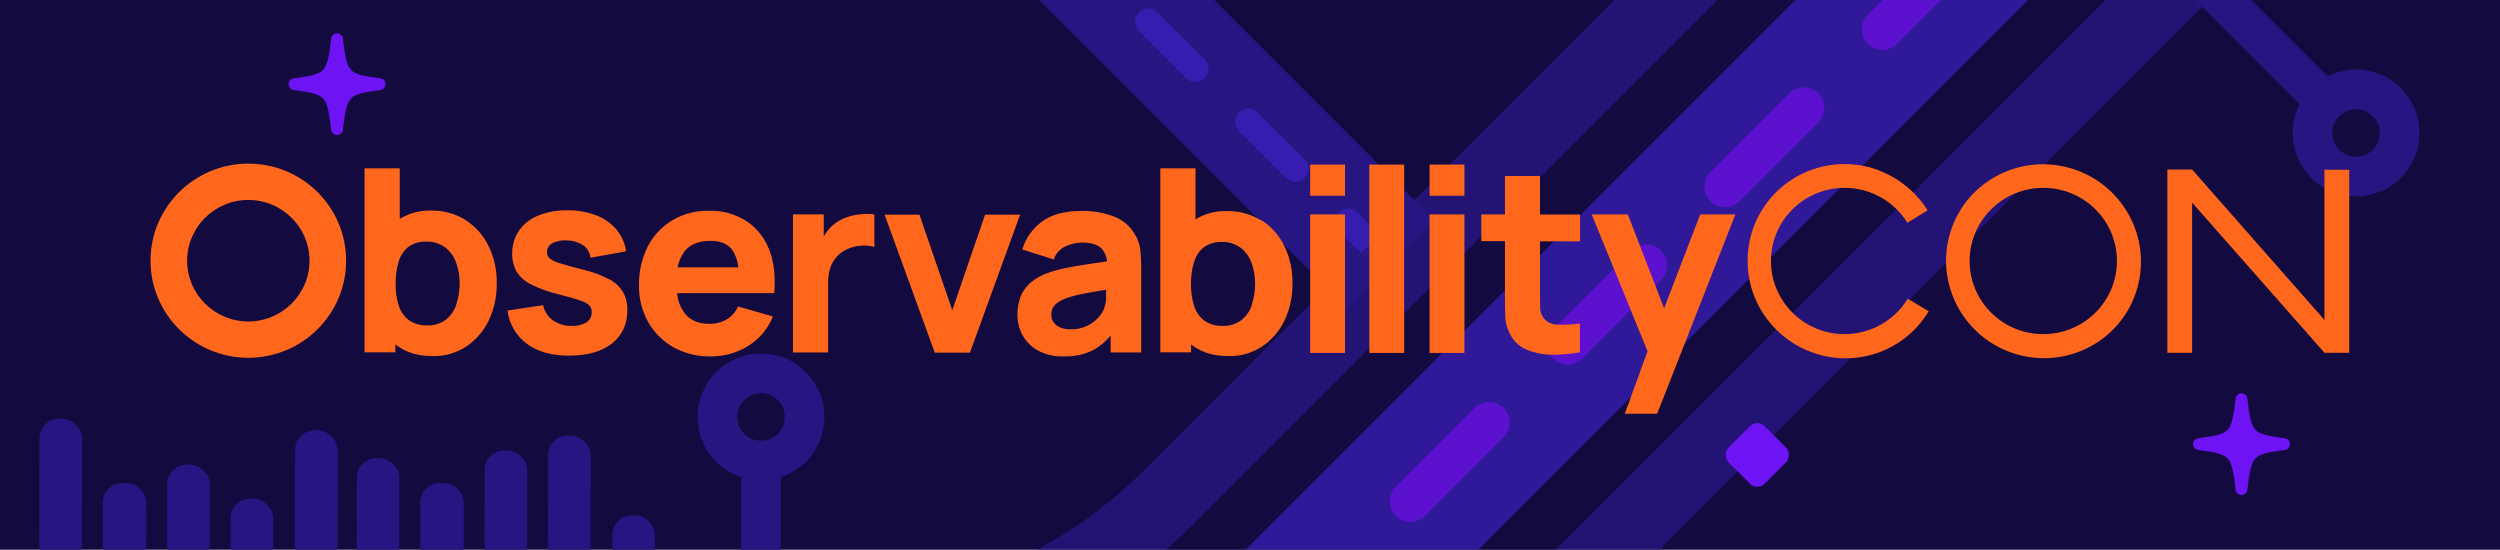 <svg width="382" height="84" viewBox="0 0 382 84" fill="none" xmlns="http://www.w3.org/2000/svg">
<g clip-path="url(#clip0_4723_119)">
<rect width="382" height="84" fill="#130A40"/>
<circle cx="360.007" cy="20.308" r="6.663" transform="rotate(-90 360.007 20.308)" fill="#130A40" stroke="#271582" stroke-width="6.058"/>
<line x1="355.69" y1="15.973" x2="331.858" y2="-7.858" stroke="#271582" stroke-width="6.058"/>
<circle cx="116.284" cy="63.707" r="6.663" transform="rotate(135 116.284 63.707)" fill="#130A40" stroke="#271582" stroke-width="6.058"/>
<line x1="116.272" y1="69.825" x2="116.272" y2="103.528" stroke="#271582" stroke-width="6.058"/>
<path d="M-432 -363L-242.226 -363C-235.691 -363 -229.424 -360.404 -224.803 -355.783L-146.25 -277.23C-141.629 -272.609 -139.033 -266.342 -139.033 -259.808L-139.033 -198.628C-139.033 -185.021 -128.002 -173.989 -114.394 -173.989L-87.136 -173.989C-80.601 -173.989 -74.334 -171.393 -69.713 -166.773L-39.931 -136.991C-35.311 -132.37 -29.044 -129.774 -22.509 -129.774L32.177 -129.774C38.712 -129.774 44.979 -127.178 49.6 -122.558L212.493 40.335" stroke="#271582" stroke-width="18.901"/>
<path d="M-432 -363L-242.226 -363C-235.691 -363 -229.424 -360.404 -224.803 -355.783L-146.25 -277.23C-141.629 -272.609 -139.033 -266.342 -139.033 -259.808L-139.033 -198.628C-139.033 -185.021 -128.002 -173.989 -114.394 -173.989L-87.136 -173.989C-80.601 -173.989 -74.334 -171.393 -69.713 -166.773L-39.931 -136.991C-35.311 -132.37 -29.044 -129.774 -22.509 -129.774L32.177 -129.774C38.712 -129.774 44.979 -127.178 49.6 -122.558L212.493 40.335" stroke="#361DAF" stroke-width="4.05" stroke-linecap="round" stroke-dasharray="10.13 11.48"/>
<g opacity="0.8">
<path d="M-941.866 -342.01C-941.866 -359.757 -956.253 -374.144 -974 -374.144C-991.747 -374.144 -1006.13 -359.757 -1006.13 -342.01H-941.866ZM-944.332 -105.915L-967.054 -83.192L-944.332 -105.915ZM-887.355 -48.938L-910.078 -26.216L-887.355 -48.938ZM317.678 -25.578L340.4 -2.856L340.4 -2.856L317.678 -25.578ZM197.481 94.618L174.759 71.896L174.759 71.896L197.481 94.618ZM-756.046 12.864H-605.197V-51.404H-756.046V12.864ZM-556.295 33.12L-472.074 117.34L-426.63 71.896L-510.85 -12.325L-556.295 33.12ZM-377.727 156.42H125.856V92.152H-377.727V156.42ZM220.203 117.34L340.4 -2.856L294.955 -48.301L174.759 71.896L220.203 117.34ZM389.302 -23.112H455.275V-87.381H389.302V-23.112ZM588.701 -156.539V-371H524.433V-156.539H588.701ZM-756.046 -51.404H-815.731V12.864H-756.046V-51.404ZM-864.633 -71.66L-921.61 -128.637L-967.054 -83.192L-910.078 -26.216L-864.633 -71.66ZM-941.866 -177.539V-342.01H-1006.13V-177.539H-941.866ZM-921.61 -128.637C-934.579 -141.607 -941.866 -159.197 -941.866 -177.539H-1006.13C-1006.13 -142.152 -992.077 -108.215 -967.054 -83.192L-921.61 -128.637ZM-815.731 -51.404C-834.073 -51.404 -851.663 -58.691 -864.633 -71.66L-910.078 -26.216C-885.055 -1.193 -851.118 12.864 -815.731 12.864V-51.404ZM455.275 -23.112C528.964 -23.112 588.701 -82.849 588.701 -156.539H524.433C524.433 -118.344 493.47 -87.381 455.275 -87.381V-23.112ZM340.4 -2.856C353.37 -15.826 370.96 -23.112 389.302 -23.112V-87.381C353.915 -87.381 319.978 -73.323 294.955 -48.301L340.4 -2.856ZM125.856 156.42C161.243 156.42 195.181 142.363 220.203 117.34L174.759 71.896C161.789 84.865 144.198 92.152 125.856 92.152V156.42ZM-472.074 117.34C-447.052 142.363 -413.114 156.42 -377.727 156.42V92.152C-396.069 92.152 -413.66 84.865 -426.63 71.896L-472.074 117.34ZM-605.197 12.864C-586.855 12.864 -569.264 20.15 -556.295 33.12L-510.85 -12.325C-535.872 -37.347 -569.81 -51.404 -605.197 -51.404V12.864Z" fill="#271582"/>
<path d="M-953.043 -342.01C-953.043 -353.584 -962.426 -362.967 -974 -362.967C-985.574 -362.967 -994.957 -353.584 -994.957 -342.01H-953.043ZM-944.332 -105.915L-959.151 -91.096L-944.332 -105.915ZM-887.355 -48.938L-902.174 -34.119L-887.355 -48.938ZM317.678 -25.578L332.497 -10.76L317.678 -25.578ZM197.481 94.618L182.662 79.799L197.481 94.618ZM-756.046 1.687H-605.197V-40.227H-756.046V1.687ZM-548.391 25.217L-464.171 109.437L-434.533 79.799L-518.753 -4.421L-548.391 25.217ZM-377.727 145.243H125.856V103.329H-377.727V145.243ZM212.3 109.437L332.497 -10.76L302.859 -40.397L182.662 79.799L212.3 109.437ZM389.302 -34.289H455.275V-76.204H389.302V-34.289ZM577.524 -156.539V-371H535.61V-156.539H577.524ZM-756.046 -40.227H-815.731V1.687H-756.046V-40.227ZM-872.536 -63.757L-929.513 -120.734L-959.151 -91.096L-902.174 -34.119L-872.536 -63.757ZM-953.043 -177.539V-342.01H-994.957V-177.539H-953.043ZM-929.513 -120.734C-944.579 -135.799 -953.043 -156.233 -953.043 -177.539H-994.957C-994.957 -145.117 -982.077 -114.022 -959.151 -91.096L-929.513 -120.734ZM-815.731 -40.227C-837.037 -40.227 -857.471 -48.691 -872.536 -63.757L-902.174 -34.119C-879.248 -11.193 -848.153 1.687 -815.731 1.687V-40.227ZM455.275 -34.289C522.791 -34.289 577.524 -89.022 577.524 -156.539H535.61C535.61 -112.171 499.643 -76.204 455.275 -76.204V-34.289ZM332.497 -10.76C347.562 -25.826 367.996 -34.289 389.302 -34.289V-76.204C356.88 -76.204 325.785 -63.324 302.859 -40.397L332.497 -10.76ZM125.856 145.243C158.279 145.243 189.374 132.363 212.3 109.437L182.662 79.799C167.596 94.865 147.163 103.329 125.856 103.329V145.243ZM-464.171 109.437C-441.245 132.363 -410.15 145.243 -377.727 145.243V103.329C-399.034 103.329 -419.467 94.865 -434.533 79.799L-464.171 109.437ZM-605.197 1.687C-583.891 1.687 -563.457 10.151 -548.391 25.217L-518.753 -4.421C-541.68 -27.347 -572.774 -40.227 -605.197 -40.227V1.687Z" fill="#130A40"/>
<path d="M-961.426 -342.01C-961.426 -348.955 -967.055 -354.584 -974 -354.584C-980.945 -354.584 -986.574 -348.955 -986.574 -342.01H-961.426ZM-944.332 -105.915L-953.223 -97.023L-944.332 -105.915ZM-887.355 -48.938L-896.247 -40.047L-887.355 -48.938ZM317.678 -25.578L326.569 -16.687L317.678 -25.578ZM197.481 94.618L188.59 85.727L197.481 94.618ZM-756.046 -6.696H-605.197V-31.844H-756.046V-6.696ZM-542.464 19.289L-458.243 103.509L-440.461 85.727L-524.681 1.506L-542.464 19.289ZM-377.727 136.86H125.856V111.712H-377.727V136.86ZM206.372 103.509L326.569 -16.687L308.786 -34.47L188.59 85.727L206.372 103.509ZM389.302 -42.672H455.275V-67.821H389.302V-42.672ZM569.141 -156.539V-371H543.993V-156.539H569.141ZM-756.046 -31.844H-815.731V-6.696H-756.046V-31.844ZM-878.464 -57.829L-935.441 -114.806L-953.223 -97.023L-896.247 -40.047L-878.464 -57.829ZM-961.426 -177.539V-342.01H-986.574V-177.539H-961.426ZM-935.441 -114.806C-952.079 -131.444 -961.426 -154.01 -961.426 -177.539H-986.574C-986.574 -147.34 -974.578 -118.378 -953.223 -97.023L-935.441 -114.806ZM-815.731 -31.844C-839.26 -31.844 -861.826 -41.191 -878.464 -57.829L-896.247 -40.047C-874.893 -18.692 -845.93 -6.696 -815.731 -6.696V-31.844ZM455.275 -42.672C518.162 -42.672 569.141 -93.652 569.141 -156.539H543.993C543.993 -107.541 504.272 -67.821 455.275 -67.821V-42.672ZM326.569 -16.687C343.207 -33.325 365.773 -42.672 389.302 -42.672V-67.821C359.103 -67.821 330.14 -55.824 308.786 -34.47L326.569 -16.687ZM125.856 136.86C156.056 136.86 185.018 124.864 206.372 103.509L188.59 85.727C171.952 102.365 149.386 111.712 125.856 111.712V136.86ZM-458.243 103.509C-436.889 124.864 -407.927 136.86 -377.727 136.86V111.712C-401.257 111.712 -423.823 102.365 -440.461 85.727L-458.243 103.509ZM-605.197 -6.696C-581.667 -6.696 -559.102 2.651 -542.464 19.289L-524.681 1.506C-546.035 -19.848 -574.998 -31.844 -605.197 -31.844V-6.696Z" fill="#361DAF"/>
<path d="M-970.856 -342.01C-970.856 -343.746 -972.264 -345.154 -974 -345.154C-975.736 -345.154 -977.144 -343.746 -977.144 -342.01H-970.856ZM-944.332 -105.915L-942.109 -108.138L-944.332 -105.915ZM-887.355 -48.938L-889.578 -46.715L-887.355 -48.938ZM317.678 -25.578L315.455 -27.801L317.678 -25.578ZM197.481 94.618L199.704 96.841L197.481 94.618ZM-449.352 94.618L-447.129 92.395L-449.352 94.618ZM-977.144 -333.787C-977.144 -332.05 -975.736 -330.643 -974 -330.643C-972.264 -330.643 -970.856 -332.05 -970.856 -333.787H-977.144ZM-970.856 -317.339C-970.856 -319.076 -972.264 -320.483 -974 -320.483C-975.736 -320.483 -977.144 -319.076 -977.144 -317.339H-970.856ZM-977.144 -300.892C-977.144 -299.156 -975.736 -297.749 -974 -297.749C-972.264 -297.749 -970.856 -299.156 -970.856 -300.892H-977.144ZM-970.856 -284.445C-970.856 -286.181 -972.264 -287.589 -974 -287.589C-975.736 -287.589 -977.144 -286.181 -977.144 -284.445H-970.856ZM-977.144 -267.998C-977.144 -266.262 -975.736 -264.855 -974 -264.855C-972.264 -264.855 -970.856 -266.262 -970.856 -267.998H-977.144ZM-970.856 -251.551C-970.856 -253.287 -972.264 -254.695 -974 -254.695C-975.736 -254.695 -977.144 -253.287 -977.144 -251.551H-970.856ZM-977.144 -235.104C-977.144 -233.368 -975.736 -231.961 -974 -231.961C-972.264 -231.961 -970.856 -233.368 -970.856 -235.104H-977.144ZM-970.856 -218.657C-970.856 -220.393 -972.264 -221.801 -974 -221.801C-975.736 -221.801 -977.144 -220.393 -977.144 -218.657H-970.856ZM-977.144 -202.21C-977.144 -200.474 -975.736 -199.066 -974 -199.066C-972.264 -199.066 -970.856 -200.474 -970.856 -202.21H-977.144ZM-970.856 -185.763C-970.856 -187.499 -972.264 -188.907 -974 -188.907C-975.736 -188.907 -977.144 -187.499 -977.144 -185.763H-970.856ZM-976.641 -167.303C-976.471 -165.575 -974.932 -164.312 -973.205 -164.482C-971.477 -164.653 -970.214 -166.191 -970.384 -167.919L-976.641 -167.303ZM-966.63 -149.048C-967.134 -150.71 -968.89 -151.648 -970.551 -151.144C-972.213 -150.64 -973.151 -148.884 -972.647 -147.223L-966.63 -149.048ZM-964.812 -128.309C-963.994 -126.777 -962.089 -126.2 -960.558 -127.018C-959.027 -127.836 -958.449 -129.741 -959.267 -131.272L-964.812 -128.309ZM-948.578 -115.274C-949.679 -116.616 -951.66 -116.811 -953.002 -115.71C-954.344 -114.608 -954.539 -112.628 -953.438 -111.286L-948.578 -115.274ZM-939.433 -96.57C-938.205 -95.342 -936.215 -95.342 -934.987 -96.57C-933.76 -97.797 -933.76 -99.788 -934.987 -101.015L-939.433 -96.57ZM-920.743 -86.771C-921.971 -87.999 -923.961 -87.999 -925.189 -86.771C-926.416 -85.544 -926.416 -83.553 -925.189 -82.326L-920.743 -86.771ZM-910.944 -68.081C-909.717 -66.854 -907.726 -66.854 -906.499 -68.081C-905.271 -69.309 -905.271 -71.299 -906.499 -72.527L-910.944 -68.081ZM-892.255 -58.283C-893.482 -59.511 -895.473 -59.511 -896.7 -58.283C-897.928 -57.055 -897.928 -55.065 -896.7 -53.837L-892.255 -58.283ZM-881.984 -39.832C-880.642 -38.731 -878.662 -38.926 -877.56 -40.268C-876.459 -41.61 -876.654 -43.591 -877.996 -44.692L-881.984 -39.832ZM-861.998 -34.003C-863.529 -34.821 -865.434 -34.243 -866.252 -32.712C-867.071 -31.181 -866.493 -29.276 -864.962 -28.458L-861.998 -34.003ZM-846.047 -20.623C-844.386 -20.119 -842.63 -21.058 -842.126 -22.719C-841.622 -24.38 -842.56 -26.136 -844.222 -26.64L-846.047 -20.623ZM-825.351 -22.886C-827.079 -23.056 -828.617 -21.793 -828.788 -20.066C-828.958 -18.338 -827.695 -16.799 -825.967 -16.629L-825.351 -22.886ZM-808.27 -16.127C-806.534 -16.127 -805.126 -17.534 -805.126 -19.27C-805.126 -21.006 -806.534 -22.414 -808.27 -22.414V-16.127ZM-793.349 -22.414C-795.085 -22.414 -796.492 -21.006 -796.492 -19.27C-796.492 -17.534 -795.085 -16.127 -793.349 -16.127V-22.414ZM-778.427 -16.127C-776.691 -16.127 -775.284 -17.534 -775.284 -19.27C-775.284 -21.006 -776.691 -22.414 -778.427 -22.414V-16.127ZM-763.506 -22.414C-765.242 -22.414 -766.65 -21.006 -766.65 -19.27C-766.65 -17.534 -765.242 -16.127 -763.506 -16.127V-22.414ZM-746.617 -16.127C-744.881 -16.127 -743.474 -17.534 -743.474 -19.27C-743.474 -21.006 -744.881 -22.414 -746.617 -22.414V-16.127ZM-727.761 -22.414C-729.498 -22.414 -730.905 -21.006 -730.905 -19.27C-730.905 -17.534 -729.498 -16.127 -727.761 -16.127V-22.414ZM-708.905 -16.127C-707.169 -16.127 -705.762 -17.534 -705.762 -19.27C-705.762 -21.006 -707.169 -22.414 -708.905 -22.414V-16.127ZM-690.049 -22.414C-691.785 -22.414 -693.193 -21.006 -693.193 -19.27C-693.193 -17.534 -691.785 -16.127 -690.049 -16.127V-22.414ZM-671.193 -16.127C-669.457 -16.127 -668.05 -17.534 -668.05 -19.27C-668.05 -21.006 -669.457 -22.414 -671.193 -22.414V-16.127ZM-652.337 -22.414C-654.073 -22.414 -655.481 -21.006 -655.481 -19.27C-655.481 -17.534 -654.073 -16.127 -652.337 -16.127V-22.414ZM-633.481 -16.127C-631.745 -16.127 -630.338 -17.534 -630.338 -19.27C-630.338 -21.006 -631.745 -22.414 -633.481 -22.414V-16.127ZM-614.625 -22.414C-616.361 -22.414 -617.769 -21.006 -617.769 -19.27C-617.769 -17.534 -616.361 -16.127 -614.625 -16.127V-22.414ZM-595.577 -15.654C-593.849 -15.484 -592.31 -16.747 -592.14 -18.475C-591.97 -20.202 -593.233 -21.741 -594.96 -21.911L-595.577 -15.654ZM-574.881 -17.917C-576.542 -18.421 -578.297 -17.483 -578.801 -15.821C-579.305 -14.16 -578.367 -12.405 -576.706 -11.9L-574.881 -17.917ZM-558.93 -4.537C-557.399 -3.719 -555.494 -4.297 -554.676 -5.828C-553.857 -7.359 -554.435 -9.264 -555.966 -10.082L-558.93 -4.537ZM-538.943 1.292C-540.285 0.191 -542.266 0.386 -543.367 1.728C-544.469 3.07 -544.274 5.05 -542.932 6.152L-538.943 1.292ZM-528.777 19.639C-527.549 20.867 -525.559 20.867 -524.331 19.639C-523.104 18.411 -523.104 16.421 -524.331 15.193L-528.777 19.639ZM-510.294 29.23C-511.522 28.002 -513.512 28.002 -514.74 29.23C-515.968 30.458 -515.968 32.448 -514.74 33.676L-510.294 29.23ZM-500.703 47.712C-499.476 48.94 -497.485 48.94 -496.258 47.712C-495.03 46.485 -495.03 44.494 -496.258 43.267L-500.703 47.712ZM-482.221 57.303C-483.449 56.076 -485.439 56.076 -486.667 57.303C-487.894 58.531 -487.894 60.522 -486.667 61.749L-482.221 57.303ZM-472.63 75.786C-471.402 77.013 -469.412 77.013 -468.184 75.786C-466.957 74.558 -466.957 72.568 -468.184 71.34L-472.63 75.786ZM-454.148 85.377C-455.375 84.149 -457.366 84.149 -458.593 85.377C-459.821 86.605 -459.821 88.595 -458.593 89.823L-454.148 85.377ZM-443.981 103.724C-442.639 104.825 -440.658 104.63 -439.557 103.288C-438.455 101.946 -438.65 99.966 -439.993 98.864L-443.981 103.724ZM-423.995 109.553C-425.526 108.735 -427.43 109.313 -428.249 110.844C-429.067 112.375 -428.489 114.28 -426.958 115.098L-423.995 109.553ZM-408.044 122.933C-406.382 123.437 -404.627 122.499 -404.123 120.837C-403.619 119.176 -404.557 117.42 -406.219 116.916L-408.044 122.933ZM-387.348 120.67C-389.076 120.5 -390.614 121.763 -390.784 123.491C-390.954 125.218 -389.692 126.757 -387.964 126.927L-387.348 120.67ZM-368.735 127.43C-366.999 127.43 -365.591 126.022 -365.591 124.286C-365.591 122.55 -366.999 121.142 -368.735 121.142V127.43ZM-350.75 121.142C-352.486 121.142 -353.893 122.55 -353.893 124.286C-353.893 126.022 -352.486 127.43 -350.75 127.43V121.142ZM-332.765 127.43C-331.028 127.43 -329.621 126.022 -329.621 124.286C-329.621 122.55 -331.028 121.142 -332.765 121.142V127.43ZM-314.779 121.142C-316.516 121.142 -317.923 122.55 -317.923 124.286C-317.923 126.022 -316.516 127.43 -314.779 127.43V121.142ZM-296.794 127.43C-295.058 127.43 -293.651 126.022 -293.651 124.286C-293.651 122.55 -295.058 121.142 -296.794 121.142V127.43ZM-278.809 121.142C-280.545 121.142 -281.953 122.55 -281.953 124.286C-281.953 126.022 -280.545 127.43 -278.809 127.43V121.142ZM-260.824 127.43C-259.088 127.43 -257.68 126.022 -257.68 124.286C-257.68 122.55 -259.088 121.142 -260.824 121.142V127.43ZM-242.839 121.142C-244.575 121.142 -245.982 122.55 -245.982 124.286C-245.982 126.022 -244.575 127.43 -242.839 127.43V121.142ZM-224.854 127.43C-223.118 127.43 -221.71 126.022 -221.71 124.286C-221.71 122.55 -223.118 121.142 -224.854 121.142V127.43ZM-206.869 121.142C-208.605 121.142 -210.012 122.55 -210.012 124.286C-210.012 126.022 -208.605 127.43 -206.869 127.43V121.142ZM-188.883 127.43C-187.147 127.43 -185.74 126.022 -185.74 124.286C-185.74 122.55 -187.147 121.142 -188.883 121.142V127.43ZM-170.898 121.142C-172.634 121.142 -174.042 122.55 -174.042 124.286C-174.042 126.022 -172.634 127.43 -170.898 127.43V121.142ZM-152.913 127.43C-151.177 127.43 -149.77 126.022 -149.77 124.286C-149.77 122.55 -151.177 121.142 -152.913 121.142V127.43ZM-134.928 121.142C-136.664 121.142 -138.072 122.55 -138.072 124.286C-138.072 126.022 -136.664 127.43 -134.928 127.43V121.142ZM-116.943 127.43C-115.207 127.43 -113.799 126.022 -113.799 124.286C-113.799 122.55 -115.207 121.142 -116.943 121.142V127.43ZM-98.958 121.142C-100.694 121.142 -102.101 122.55 -102.101 124.286C-102.101 126.022 -100.694 127.43 -98.958 127.43V121.142ZM-80.973 127.43C-79.237 127.43 -77.829 126.022 -77.829 124.286C-77.829 122.55 -79.237 121.142 -80.973 121.142V127.43ZM-62.987 121.142C-64.724 121.142 -66.131 122.55 -66.131 124.286C-66.131 126.022 -64.724 127.43 -62.987 127.43V121.142ZM-45.002 127.43C-43.266 127.43 -41.859 126.022 -41.859 124.286C-41.859 122.55 -43.266 121.142 -45.002 121.142V127.43ZM-27.017 121.142C-28.753 121.142 -30.161 122.55 -30.161 124.286C-30.161 126.022 -28.753 127.43 -27.017 127.43V121.142ZM-9.032 127.43C-7.296 127.43 -5.889 126.022 -5.889 124.286C-5.889 122.55 -7.296 121.142 -9.032 121.142V127.43ZM8.953 121.142C7.217 121.142 5.81 122.55 5.81 124.286C5.81 126.022 7.217 127.43 8.953 127.43V121.142ZM26.938 127.43C28.674 127.43 30.082 126.022 30.082 124.286C30.082 122.55 28.674 121.142 26.938 121.142V127.43ZM44.923 121.142C43.187 121.142 41.78 122.55 41.78 124.286C41.78 126.022 43.187 127.43 44.923 127.43V121.142ZM62.908 127.43C64.645 127.43 66.052 126.022 66.052 124.286C66.052 122.55 64.645 121.142 62.908 121.142V127.43ZM80.894 121.142C79.157 121.142 77.75 122.55 77.75 124.286C77.75 126.022 79.157 127.43 80.894 127.43V121.142ZM98.879 127.43C100.615 127.43 102.022 126.022 102.022 124.286C102.022 122.55 100.615 121.142 98.879 121.142V127.43ZM116.864 121.142C115.128 121.142 113.72 122.55 113.72 124.286C113.72 126.022 115.128 127.43 116.864 127.43V121.142ZM136.093 126.927C137.821 126.757 139.083 125.218 138.913 123.491C138.743 121.763 137.205 120.5 135.477 120.67L136.093 126.927ZM154.347 116.916C152.686 117.42 151.748 119.176 152.252 120.837C152.756 122.499 154.511 123.437 156.173 122.933L154.347 116.916ZM175.087 115.098C176.618 114.28 177.196 112.375 176.378 110.844C175.559 109.313 173.655 108.735 172.124 109.553L175.087 115.098ZM188.121 98.864C186.779 99.965 186.584 101.946 187.686 103.288C188.787 104.63 190.768 104.825 192.11 103.724L188.121 98.864ZM205.714 90.831C206.941 89.603 206.941 87.613 205.714 86.385C204.486 85.158 202.496 85.158 201.268 86.385L205.714 90.831ZM213.288 74.366C212.06 75.593 212.06 77.584 213.288 78.811C214.515 80.039 216.506 80.039 217.733 78.811L213.288 74.366ZM229.753 66.792C230.981 65.564 230.981 63.574 229.753 62.346C228.525 61.118 226.535 61.118 225.307 62.346L229.753 66.792ZM237.327 50.326C236.099 51.554 236.099 53.544 237.327 54.772C238.555 56 240.545 56 241.773 54.772L237.327 50.326ZM253.792 42.752C255.02 41.525 255.02 39.534 253.792 38.307C252.565 37.079 250.574 37.079 249.347 38.307L253.792 42.752ZM261.366 26.287C260.139 27.515 260.139 29.505 261.366 30.733C262.594 31.96 264.584 31.96 265.812 30.733L261.366 26.287ZM277.832 18.713C279.059 17.485 279.059 15.495 277.832 14.267C276.604 13.04 274.614 13.04 273.386 14.267L277.832 18.713ZM285.406 2.248C284.178 3.475 284.178 5.466 285.406 6.693C286.633 7.921 288.624 7.921 289.851 6.693L285.406 2.248ZM301.871 -5.326C303.099 -6.554 303.099 -8.544 301.871 -9.772C300.643 -10.999 298.653 -10.999 297.425 -9.772L301.871 -5.326ZM309.445 -21.791C308.217 -20.564 308.217 -18.573 309.445 -17.346C310.673 -16.118 312.663 -16.118 313.891 -17.346L309.445 -21.791ZM327.037 -29.824C328.379 -30.926 328.574 -32.907 327.473 -34.249C326.371 -35.591 324.391 -35.786 323.049 -34.684L327.037 -29.824ZM340.071 -46.059C338.54 -45.24 337.962 -43.336 338.781 -41.804C339.599 -40.273 341.504 -39.695 343.035 -40.514L340.071 -46.059ZM360.811 -47.877C362.473 -48.381 363.411 -50.136 362.907 -51.798C362.403 -53.459 360.647 -54.397 358.986 -53.893L360.811 -47.877ZM379.066 -57.887C377.338 -57.717 376.075 -56.179 376.245 -54.451C376.415 -52.723 377.954 -51.46 379.682 -51.63L379.066 -57.887ZM397.549 -52.103C399.285 -52.103 400.692 -53.51 400.692 -55.246C400.692 -56.983 399.285 -58.39 397.549 -58.39V-52.103ZM414.042 -58.39C412.306 -58.39 410.898 -56.983 410.898 -55.246C410.898 -53.51 412.306 -52.103 414.042 -52.103V-58.39ZM430.535 -52.103C432.271 -52.103 433.679 -53.51 433.679 -55.246C433.679 -56.983 432.271 -58.39 430.535 -58.39V-52.103ZM447.028 -58.39C445.292 -58.39 443.884 -56.983 443.884 -55.246C443.884 -53.51 445.292 -52.103 447.028 -52.103V-58.39ZM465.511 -52.598C467.239 -52.767 468.504 -54.304 468.336 -56.032C468.167 -57.76 466.63 -59.024 464.902 -58.856L465.511 -52.598ZM483.777 -62.592C482.115 -62.088 481.176 -60.333 481.68 -58.672C482.183 -57.01 483.938 -56.071 485.6 -56.575L483.777 -62.592ZM504.516 -64.418C506.047 -65.238 506.623 -67.143 505.803 -68.673C504.983 -70.204 503.078 -70.78 501.548 -69.96L504.516 -64.418ZM517.539 -80.665C516.198 -79.562 516.004 -77.582 517.106 -76.24C518.208 -74.899 520.189 -74.705 521.531 -75.807L517.539 -80.665ZM536.007 -90.283C537.109 -91.624 536.915 -93.605 535.573 -94.708C534.232 -95.81 532.251 -95.616 531.149 -94.274L536.007 -90.283ZM541.854 -110.266C541.034 -108.735 541.61 -106.83 543.14 -106.01C544.671 -105.191 546.576 -105.767 547.396 -107.297L541.854 -110.266ZM555.239 -126.214C555.742 -127.875 554.804 -129.63 553.142 -130.134C551.48 -130.637 549.725 -129.698 549.222 -128.037L555.239 -126.214ZM552.958 -146.911C552.789 -145.183 554.054 -143.646 555.782 -143.478C557.51 -143.31 559.047 -144.574 559.215 -146.302L552.958 -146.911ZM559.711 -165.475C559.711 -167.211 558.303 -168.618 556.567 -168.618C554.831 -168.618 553.424 -167.211 553.424 -165.475H559.711ZM553.424 -183.347C553.424 -181.611 554.831 -180.203 556.567 -180.203C558.303 -180.203 559.711 -181.611 559.711 -183.347H553.424ZM559.711 -201.218C559.711 -202.955 558.303 -204.362 556.567 -204.362C554.831 -204.362 553.424 -202.955 553.424 -201.218H559.711ZM553.424 -219.09C553.424 -217.354 554.831 -215.947 556.567 -215.947C558.303 -215.947 559.711 -217.354 559.711 -219.09H553.424ZM559.711 -236.962C559.711 -238.698 558.303 -240.105 556.567 -240.105C554.831 -240.105 553.424 -238.698 553.424 -236.962H559.711ZM553.424 -254.834C553.424 -253.098 554.831 -251.69 556.567 -251.69C558.303 -251.69 559.711 -253.098 559.711 -254.834H553.424ZM559.711 -272.705C559.711 -274.442 558.303 -275.849 556.567 -275.849C554.831 -275.849 553.424 -274.442 553.424 -272.705H559.711ZM553.424 -290.577C553.424 -288.841 554.831 -287.434 556.567 -287.434C558.303 -287.434 559.711 -288.841 559.711 -290.577H553.424ZM559.711 -308.449C559.711 -310.185 558.303 -311.592 556.567 -311.592C554.831 -311.592 553.424 -310.185 553.424 -308.449H559.711ZM553.424 -326.321C553.424 -324.585 554.831 -323.177 556.567 -323.177C558.303 -323.177 559.711 -324.585 559.711 -326.321H553.424ZM559.711 -344.192C559.711 -345.929 558.303 -347.336 556.567 -347.336C554.831 -347.336 553.424 -345.929 553.424 -344.192H559.711ZM553.424 -362.064C553.424 -360.328 554.831 -358.921 556.567 -358.921C558.303 -358.921 559.711 -360.328 559.711 -362.064H553.424ZM-977.144 -342.01V-333.787H-970.856V-342.01H-977.144ZM-977.144 -317.339V-300.892H-970.856V-317.339H-977.144ZM-977.144 -284.445V-267.998H-970.856V-284.445H-977.144ZM-977.144 -251.551V-235.104H-970.856V-251.551H-977.144ZM-977.144 -218.657V-202.21H-970.856V-218.657H-977.144ZM-977.144 -185.763V-177.539H-970.856V-185.763H-977.144ZM-977.144 -177.539C-977.144 -174.106 -976.975 -170.69 -976.641 -167.303L-970.384 -167.919C-970.698 -171.102 -970.856 -174.313 -970.856 -177.539H-977.144ZM-972.647 -147.223C-970.661 -140.677 -968.036 -134.341 -964.812 -128.309L-959.267 -131.272C-962.298 -136.942 -964.764 -142.896 -966.63 -149.048L-972.647 -147.223ZM-953.438 -111.286C-951.278 -108.654 -948.983 -106.12 -946.555 -103.692L-942.109 -108.138C-944.391 -110.419 -946.549 -112.802 -948.578 -115.274L-953.438 -111.286ZM-946.555 -103.692L-939.433 -96.57L-934.987 -101.015L-942.109 -108.138L-946.555 -103.692ZM-925.189 -82.326L-910.944 -68.081L-906.499 -72.527L-920.743 -86.771L-925.189 -82.326ZM-896.7 -53.837L-889.578 -46.715L-885.133 -51.161L-892.255 -58.283L-896.7 -53.837ZM-889.578 -46.715C-887.151 -44.288 -884.616 -41.992 -881.984 -39.832L-877.996 -44.692C-880.468 -46.721 -882.851 -48.879 -885.133 -51.161L-889.578 -46.715ZM-864.962 -28.458C-858.929 -25.234 -852.593 -22.609 -846.047 -20.623L-844.222 -26.64C-850.374 -28.506 -856.328 -30.973 -861.998 -34.003L-864.962 -28.458ZM-825.967 -16.629C-822.58 -16.296 -819.164 -16.127 -815.731 -16.127V-22.414C-818.957 -22.414 -822.168 -22.573 -825.351 -22.886L-825.967 -16.629ZM-815.731 -16.127H-808.27V-22.414H-815.731V-16.127ZM-793.349 -16.127H-778.427V-22.414H-793.349V-16.127ZM-763.506 -16.127H-756.046V-22.414H-763.506V-16.127ZM-756.046 -16.127H-746.617V-22.414H-756.046V-16.127ZM-727.761 -16.127H-708.905V-22.414H-727.761V-16.127ZM-690.049 -16.127H-671.193V-22.414H-690.049V-16.127ZM-652.337 -16.127H-633.481V-22.414H-652.337V-16.127ZM-614.625 -16.127H-605.197V-22.414H-614.625V-16.127ZM-605.197 -16.127C-601.97 -16.127 -598.76 -15.968 -595.577 -15.654L-594.96 -21.911C-598.348 -22.245 -601.764 -22.414 -605.197 -22.414V-16.127ZM-576.706 -11.9C-570.554 -10.034 -564.599 -7.568 -558.93 -4.537L-555.966 -10.082C-561.999 -13.307 -568.335 -15.931 -574.881 -17.917L-576.706 -11.9ZM-542.932 6.152C-540.459 8.181 -538.077 10.339 -535.795 12.621L-531.349 8.175C-533.777 5.747 -536.312 3.451 -538.943 1.292L-542.932 6.152ZM-535.795 12.621L-528.777 19.639L-524.331 15.193L-531.349 8.175L-535.795 12.621ZM-514.74 33.676L-500.703 47.712L-496.258 43.267L-510.294 29.23L-514.74 33.676ZM-486.667 61.749L-472.63 75.786L-468.184 71.34L-482.221 57.303L-486.667 61.749ZM-458.593 89.823L-451.575 96.841L-447.129 92.395L-454.148 85.377L-458.593 89.823ZM-451.575 96.841C-449.147 99.269 -446.612 101.564 -443.981 103.724L-439.993 98.864C-442.465 96.835 -444.848 94.677 -447.129 92.395L-451.575 96.841ZM-426.958 115.098C-420.925 118.322 -414.59 120.947 -408.044 122.933L-406.219 116.916C-412.37 115.05 -418.325 112.584 -423.995 109.553L-426.958 115.098ZM-387.964 126.927C-384.577 127.261 -381.161 127.43 -377.727 127.43V121.142C-380.954 121.142 -384.164 120.984 -387.348 120.67L-387.964 126.927ZM-377.727 127.43H-368.735V121.142H-377.727V127.43ZM-350.75 127.43H-332.765V121.142H-350.75V127.43ZM-314.779 127.43H-296.794V121.142H-314.779V127.43ZM-278.809 127.43H-260.824V121.142H-278.809V127.43ZM-242.839 127.43H-224.854V121.142H-242.839V127.43ZM-206.869 127.43H-188.883V121.142H-206.869V127.43ZM-170.898 127.43H-152.913V121.142H-170.898V127.43ZM-134.928 127.43H-116.943V121.142H-134.928V127.43ZM-98.958 127.43H-80.973V121.142H-98.958V127.43ZM-62.987 127.43H-45.002V121.142H-62.987V127.43ZM-27.017 127.43H-9.032V121.142H-27.017V127.43ZM8.953 127.43H26.938V121.142H8.953V127.43ZM44.923 127.43H62.908V121.142H44.923V127.43ZM80.894 127.43H98.879V121.142H80.894V127.43ZM116.864 127.43H125.856V121.142H116.864V127.43ZM125.856 127.43C129.29 127.43 132.705 127.261 136.093 126.927L135.477 120.67C132.293 120.984 129.083 121.142 125.856 121.142V127.43ZM156.173 122.933C162.719 120.947 169.054 118.322 175.087 115.098L172.124 109.553C166.454 112.584 160.499 115.05 154.347 116.916L156.173 122.933ZM192.11 103.724C194.741 101.564 197.276 99.269 199.704 96.841L195.258 92.395C192.976 94.677 190.594 96.835 188.121 98.864L192.11 103.724ZM199.704 96.841L205.714 90.831L201.268 86.385L195.258 92.395L199.704 96.841ZM217.733 78.811L229.753 66.792L225.307 62.346L213.288 74.366L217.733 78.811ZM241.773 54.772L253.792 42.752L249.347 38.307L237.327 50.326L241.773 54.772ZM265.812 30.733L277.832 18.713L273.386 14.267L261.366 26.287L265.812 30.733ZM289.851 6.693L301.871 -5.326L297.425 -9.772L285.406 2.248L289.851 6.693ZM313.891 -17.346L319.9 -23.356L315.455 -27.801L309.445 -21.791L313.891 -17.346ZM319.9 -23.356C322.182 -25.637 324.565 -27.795 327.037 -29.824L323.049 -34.684C320.417 -32.525 317.882 -30.229 315.455 -27.801L319.9 -23.356ZM343.035 -40.514C348.705 -43.544 354.659 -46.01 360.811 -47.877L358.986 -53.893C352.44 -51.907 346.104 -49.283 340.071 -46.059L343.035 -40.514ZM379.682 -51.63C382.865 -51.944 386.076 -52.103 389.302 -52.103V-58.39C385.869 -58.39 382.453 -58.221 379.066 -57.887L379.682 -51.63ZM389.302 -52.103H397.549V-58.39H389.302V-52.103ZM414.042 -52.103H430.535V-58.39H414.042V-52.103ZM447.028 -52.103H455.275V-58.39H447.028V-52.103ZM455.275 -52.103C458.728 -52.103 462.143 -52.271 465.511 -52.598L464.902 -58.856C461.736 -58.548 458.524 -58.39 455.275 -58.39V-52.103ZM485.6 -56.575C492.206 -58.576 498.536 -61.215 504.516 -64.418L501.548 -69.96C495.928 -66.95 489.982 -64.472 483.777 -62.592L485.6 -56.575ZM521.531 -75.807C526.815 -80.149 531.665 -84.999 536.007 -90.283L531.149 -94.274C527.067 -89.306 522.507 -84.746 517.539 -80.665L521.531 -75.807ZM547.396 -107.297C550.599 -113.278 553.237 -119.607 555.239 -126.214L549.222 -128.037C547.342 -121.831 544.864 -115.885 541.854 -110.266L547.396 -107.297ZM559.215 -146.302C559.543 -149.671 559.711 -153.086 559.711 -156.539H553.424C553.424 -153.29 553.266 -150.078 552.958 -146.911L559.215 -146.302ZM559.711 -156.539V-165.475H553.424V-156.539H559.711ZM559.711 -183.347V-201.218H553.424V-183.347H559.711ZM559.711 -219.09V-236.962H553.424V-219.09H559.711ZM559.711 -254.834V-272.705H553.424V-254.834H559.711ZM559.711 -290.577V-308.449H553.424V-290.577H559.711ZM559.711 -326.321V-344.192H553.424V-326.321H559.711ZM559.711 -362.064V-371H553.424V-362.064H559.711Z" fill="#6E13F3"/>
</g>
<path d="M71.155 33.618C69.564 32.637 67.733 32.134 65.853 32.182C64.166 32.134 62.503 32.565 61.081 33.45V25.721H55.706V53.837H60.406V52.617C60.55 52.736 60.695 52.856 60.864 52.952C62.286 53.933 64.021 54.411 66.142 54.411C67.95 54.459 69.733 53.933 71.251 52.952C72.722 51.947 73.903 50.583 74.674 48.98C75.517 47.209 75.927 45.271 75.903 43.309C75.951 41.323 75.517 39.361 74.65 37.59C73.878 35.963 72.649 34.599 71.155 33.642V33.618ZM69.733 46.539C69.42 47.448 68.865 48.262 68.118 48.86C67.299 49.458 66.311 49.769 65.298 49.721C64.286 49.769 63.274 49.482 62.454 48.908C61.731 48.334 61.177 47.544 60.912 46.659C60.575 45.582 60.43 44.433 60.454 43.309C60.454 42.16 60.599 41.035 60.912 39.959C61.177 39.073 61.707 38.284 62.406 37.709C63.177 37.159 64.141 36.872 65.081 36.92C66.118 36.872 67.154 37.183 67.998 37.781C68.769 38.379 69.371 39.193 69.685 40.102C70.07 41.131 70.239 42.208 70.239 43.309C70.239 44.409 70.07 45.51 69.709 46.539H69.733ZM93.087 42.687C91.858 42.04 90.556 41.538 89.207 41.227C87.568 40.82 86.339 40.485 85.543 40.222C84.965 40.078 84.435 39.815 83.953 39.456C83.832 39.337 83.736 39.193 83.663 39.049C83.591 38.882 83.567 38.714 83.567 38.547C83.567 38.26 83.639 37.973 83.808 37.709C83.977 37.47 84.194 37.255 84.459 37.135C85.182 36.776 86.001 36.657 86.821 36.752C87.688 36.776 88.508 37.063 89.207 37.542C89.496 37.757 89.737 38.044 89.906 38.355C90.074 38.666 90.195 39.026 90.219 39.384L95.666 38.403C95.497 37.183 94.991 36.034 94.196 35.077C93.352 34.096 92.292 33.354 91.087 32.9C89.689 32.373 88.195 32.11 86.676 32.134C85.158 32.11 83.639 32.373 82.217 32.948C81.036 33.426 80.024 34.216 79.301 35.245C78.602 36.274 78.241 37.518 78.265 38.762C78.241 39.719 78.482 40.676 78.94 41.514C79.494 42.352 80.265 43.045 81.181 43.476C82.507 44.122 83.88 44.625 85.326 44.96C86.869 45.343 87.978 45.678 88.701 45.941C89.231 46.084 89.713 46.348 90.098 46.706C90.315 46.994 90.436 47.352 90.412 47.712C90.412 48.023 90.364 48.31 90.219 48.573C90.074 48.836 89.882 49.075 89.641 49.243C88.966 49.65 88.194 49.841 87.399 49.793C86.363 49.841 85.35 49.53 84.483 48.956C83.712 48.382 83.181 47.568 82.989 46.635L77.542 47.448C77.662 48.453 78 49.434 78.506 50.296C79.012 51.181 79.711 51.947 80.53 52.545C82.169 53.741 84.314 54.364 86.989 54.34C89.761 54.34 91.93 53.718 93.497 52.497C95.063 51.253 95.859 49.554 95.859 47.4C95.883 46.419 95.666 45.462 95.184 44.601C94.654 43.763 93.906 43.069 93.039 42.615L93.087 42.687ZM114.007 33.761C112.32 32.684 110.343 32.134 108.343 32.206C106.391 32.158 104.487 32.66 102.8 33.618C101.185 34.575 99.883 35.939 99.016 37.59C98.076 39.456 97.594 41.514 97.642 43.596C97.594 45.558 98.1 47.496 99.04 49.219C99.956 50.822 101.305 52.162 102.92 53.071C104.68 54.029 106.656 54.507 108.68 54.459C110.681 54.459 112.633 53.909 114.32 52.856C116.031 51.803 117.357 50.224 118.104 48.358L112.778 46.826C112.416 47.64 111.838 48.334 111.066 48.788C110.247 49.267 109.331 49.506 108.391 49.482C106.728 49.482 105.475 48.956 104.631 47.879C103.957 46.97 103.547 45.917 103.451 44.792H118.297C118.514 42.256 118.273 40.031 117.526 38.14C116.851 36.346 115.622 34.814 114.031 33.761H114.007ZM103.523 40.868C103.692 40.007 104.053 39.169 104.559 38.451C105.427 37.35 106.752 36.8 108.56 36.8C110.102 36.8 111.235 37.279 111.91 38.212C112.416 39.002 112.729 39.911 112.826 40.844H103.499L103.523 40.868ZM131.649 32.732C131.022 32.78 130.396 32.876 129.793 33.067C129.215 33.235 128.636 33.474 128.13 33.785C127.479 34.168 126.901 34.67 126.443 35.269C126.226 35.556 126.033 35.843 125.865 36.154V32.756H121.165V53.861H126.539V43.069C126.539 42.328 126.636 41.586 126.877 40.892C127.094 40.27 127.431 39.696 127.865 39.217C128.299 38.738 128.853 38.331 129.456 38.068C130.131 37.757 130.829 37.59 131.552 37.542C132.251 37.47 132.926 37.542 133.601 37.733V32.756C132.974 32.684 132.324 32.66 131.697 32.708L131.649 32.732ZM150.52 32.804L145.507 47.4L140.494 32.804H135.168L142.832 53.885H148.206L155.871 32.804H150.544H150.52ZM173.537 36.058C172.838 34.694 171.681 33.642 170.235 33.091C168.644 32.493 166.957 32.206 165.246 32.23C162.691 32.23 160.691 32.78 159.221 33.857C157.775 34.91 156.714 36.393 156.208 38.116L161.028 39.648C161.173 39.217 161.39 38.786 161.703 38.451C162.016 38.116 162.378 37.829 162.812 37.638C163.583 37.279 164.402 37.087 165.27 37.063C166.692 37.063 167.68 37.35 168.283 37.949C168.789 38.499 169.102 39.193 169.15 39.935L166.596 40.318C165.222 40.509 163.993 40.724 162.908 40.94C161.968 41.131 161.028 41.37 160.112 41.705C159.124 42.04 158.184 42.567 157.389 43.261C156.738 43.835 156.232 44.577 155.919 45.39C155.605 46.252 155.461 47.161 155.461 48.07C155.461 49.195 155.726 50.296 156.28 51.277C156.835 52.258 157.678 53.071 158.666 53.598C159.847 54.196 161.173 54.507 162.498 54.459C164.065 54.507 165.632 54.196 167.029 53.502C168.066 52.928 168.958 52.186 169.705 51.277V53.861H174.38V40.964C174.38 40.007 174.332 39.121 174.26 38.355C174.187 37.518 173.922 36.728 173.537 35.986V36.058ZM169.03 45.51C169.006 46.204 168.837 46.874 168.548 47.52C168.331 47.927 168.066 48.31 167.728 48.621C167.27 49.099 166.716 49.506 166.114 49.793C165.342 50.152 164.499 50.344 163.631 50.32C163.101 50.32 162.547 50.248 162.04 50.056C161.631 49.889 161.269 49.626 161.004 49.267C160.763 48.908 160.619 48.477 160.643 48.023C160.643 47.688 160.715 47.353 160.86 47.065C161.028 46.754 161.269 46.491 161.558 46.276C161.944 45.989 162.378 45.773 162.812 45.606C163.342 45.414 163.848 45.271 164.402 45.127C165.005 44.984 165.8 44.816 166.764 44.649C167.391 44.529 168.138 44.409 169.03 44.266C169.03 44.601 169.006 45.032 168.982 45.486L169.03 45.51ZM192.721 33.689C191.131 32.708 189.299 32.206 187.443 32.254C185.756 32.206 184.093 32.637 182.671 33.522V25.721H177.297V53.837H181.996V52.617C182.141 52.736 182.285 52.856 182.454 52.952C183.876 53.933 185.611 54.411 187.732 54.411C189.54 54.459 191.323 53.933 192.842 52.952C194.312 51.947 195.493 50.583 196.264 48.98C197.108 47.209 197.517 45.271 197.493 43.309C197.517 41.323 197.108 39.361 196.24 37.59C195.469 35.963 194.24 34.599 192.745 33.642L192.721 33.689ZM191.299 46.611C190.986 47.52 190.432 48.334 189.66 48.932C188.841 49.53 187.853 49.841 186.841 49.793C185.828 49.841 184.816 49.554 183.997 48.98C183.274 48.405 182.719 47.616 182.454 46.73C182.117 45.654 181.972 44.505 181.972 43.38C181.972 42.232 182.117 41.107 182.454 40.031C182.719 39.145 183.225 38.355 183.948 37.781C184.72 37.231 185.66 36.944 186.624 36.968C187.66 36.92 188.696 37.231 189.54 37.829C190.311 38.427 190.914 39.241 191.227 40.15C191.613 41.179 191.781 42.256 191.781 43.356C191.781 44.457 191.613 45.534 191.251 46.587L191.299 46.611ZM200.193 29.909H205.519V25.147H200.193V29.837V29.909ZM200.193 53.933H205.519V32.756H200.193V53.837V53.933ZM209.231 53.933H214.557V25.147H209.231V53.837V53.933ZM218.437 29.909H223.764V25.147H218.437V29.837V29.909ZM218.437 53.933H223.764V32.756H218.437V53.837V53.933ZM235.284 26.894H229.958V32.756H226.342V36.848H229.958V44.888C229.958 46.156 229.958 47.281 230.006 48.286C230.03 49.315 230.319 50.32 230.825 51.229C231.38 52.234 232.271 53.024 233.332 53.454C234.537 53.933 235.814 54.196 237.092 54.196C238.538 54.22 239.984 54.1 241.406 53.837V49.434C240.273 49.602 239.116 49.65 237.959 49.602C237.501 49.602 237.067 49.482 236.682 49.291C236.296 49.075 235.959 48.764 235.718 48.405C235.453 47.927 235.308 47.377 235.332 46.826C235.332 46.156 235.308 45.438 235.308 44.601V36.872H241.43V32.78H235.308V26.894H235.284ZM259.795 32.756L254.276 47.113L248.732 32.756H243.213L251.745 53.67L248.275 63.217H253.215L265.169 32.756H259.819H259.795Z" fill="#FF671D"/>
<path d="M355.177 48.881V25.934H358.961V53.906H355.177L334.956 30.959V53.906H331.172V25.91H334.956L355.153 48.857L355.177 48.881Z" fill="#FF671D"/>
<path fill-rule="evenodd" clip-rule="evenodd" d="M287.207 26.097C290.244 27.27 292.823 29.399 294.534 32.151L291.449 34.041C289.473 30.835 285.906 28.705 281.857 28.705C275.639 28.705 270.602 33.706 270.602 39.88C270.602 46.053 275.639 51.054 281.857 51.054C285.954 51.054 289.521 48.877 291.497 45.647L294.703 47.561C293.04 50.337 290.509 52.49 287.521 53.687C284.508 54.883 281.182 55.074 278.049 54.213C274.916 53.352 272.144 51.509 270.144 48.925C268.143 46.364 267.059 43.23 267.035 39.975C267.011 36.745 268.023 33.587 269.975 31.002C271.903 28.418 274.651 26.528 277.76 25.642C280.869 24.757 284.219 24.901 287.232 26.073L287.207 26.097Z" fill="#FF671D"/>
<path fill-rule="evenodd" clip-rule="evenodd" d="M320.118 52.538C327.107 48.255 329.228 39.139 324.89 32.151C320.551 25.188 311.369 23.011 304.38 27.294C297.39 31.577 295.269 40.694 299.608 47.681C303.946 54.644 313.128 56.822 320.118 52.538ZM312.212 51.055C318.431 51.055 323.468 46.054 323.468 39.88C323.468 33.707 318.431 28.706 312.212 28.706C305.994 28.706 300.957 33.707 300.957 39.88C300.957 46.054 305.994 51.055 312.212 51.055Z" fill="#FF671D"/>
<path fill-rule="evenodd" clip-rule="evenodd" d="M37.943 25C29.7 25 23 31.652 23 39.836C23 48.019 29.7 54.671 37.943 54.671C46.185 54.671 52.886 48.019 52.886 39.836C52.886 31.652 46.209 25 37.943 25ZM37.943 49.12C32.785 49.12 28.591 44.956 28.591 39.836C28.591 34.715 32.785 30.551 37.943 30.551C43.1 30.551 47.294 34.715 47.294 39.836C47.294 44.956 43.1 49.12 37.943 49.12Z" fill="#FF671D"/>
<rect width="20.544" height="6.51" rx="3" transform="matrix(0.001 -1 -1 -0 51.573 86.297)" fill="#271582"/>
<rect width="10.095" height="6.51" rx="3" transform="matrix(0.001 -1 -1 -0 41.732 86.295)" fill="#271582"/>
<rect width="15.313" height="6.51" rx="3" transform="matrix(0.001 -1 -1 -0 32.043 86.292)" fill="#271582"/>
<rect width="12.475" height="6.661" rx="3" transform="matrix(0.001 -1 -1 -0 22.354 86.288)" fill="#271582"/>
<rect width="22.284" height="6.51" rx="3" transform="matrix(0.001 -1 -1 -0 12.51 86.285)" fill="#271582"/>
<rect width="7.541" height="6.51" rx="3" transform="matrix(0.001 -1 -1 -0 100.079 86.297)" fill="#271582"/>
<rect width="19.732" height="6.51" rx="3" transform="matrix(0.001 -1 -1 -0 90.237 86.295)" fill="#271582"/>
<rect width="17.471" height="6.51" rx="3" transform="matrix(0.001 -1 -1 -0 80.548 86.292)" fill="#271582"/>
<rect width="12.475" height="6.661" rx="3" transform="matrix(0.001 -1 -1 -0 70.859 86.288)" fill="#271582"/>
<rect width="16.281" height="6.51" rx="3" transform="matrix(0.001 -1 -1 -0 61.015 86.286)" fill="#271582"/>
<path d="M51.5 19.724C50.867 14.073 50.353 13.531 45 12.862C50.353 12.193 50.867 11.651 51.5 6C52.133 11.651 52.647 12.193 58 12.862C52.647 13.531 52.133 14.073 51.5 19.724Z" fill="#6E13F3" stroke="#6E13F3" stroke-width="1.806" stroke-linejoin="round"/>
<path d="M342.5 74.724C341.867 69.073 341.353 68.531 336 67.862C341.353 67.193 341.867 66.651 342.5 61C343.133 66.651 343.647 67.193 349 67.862C343.647 68.531 343.133 69.073 342.5 74.724Z" fill="#6E13F3" stroke="#6E13F3" stroke-width="1.806" stroke-linejoin="round"/>
<rect x="268.516" y="64" width="7.801" height="7.801" rx="1.58" transform="rotate(45 268.516 64)" fill="#6E13F3"/>
</g>
<defs>
<clipPath id="clip0_4723_119">
<rect width="382" height="84" fill="white"/>
</clipPath>
</defs>
</svg>
